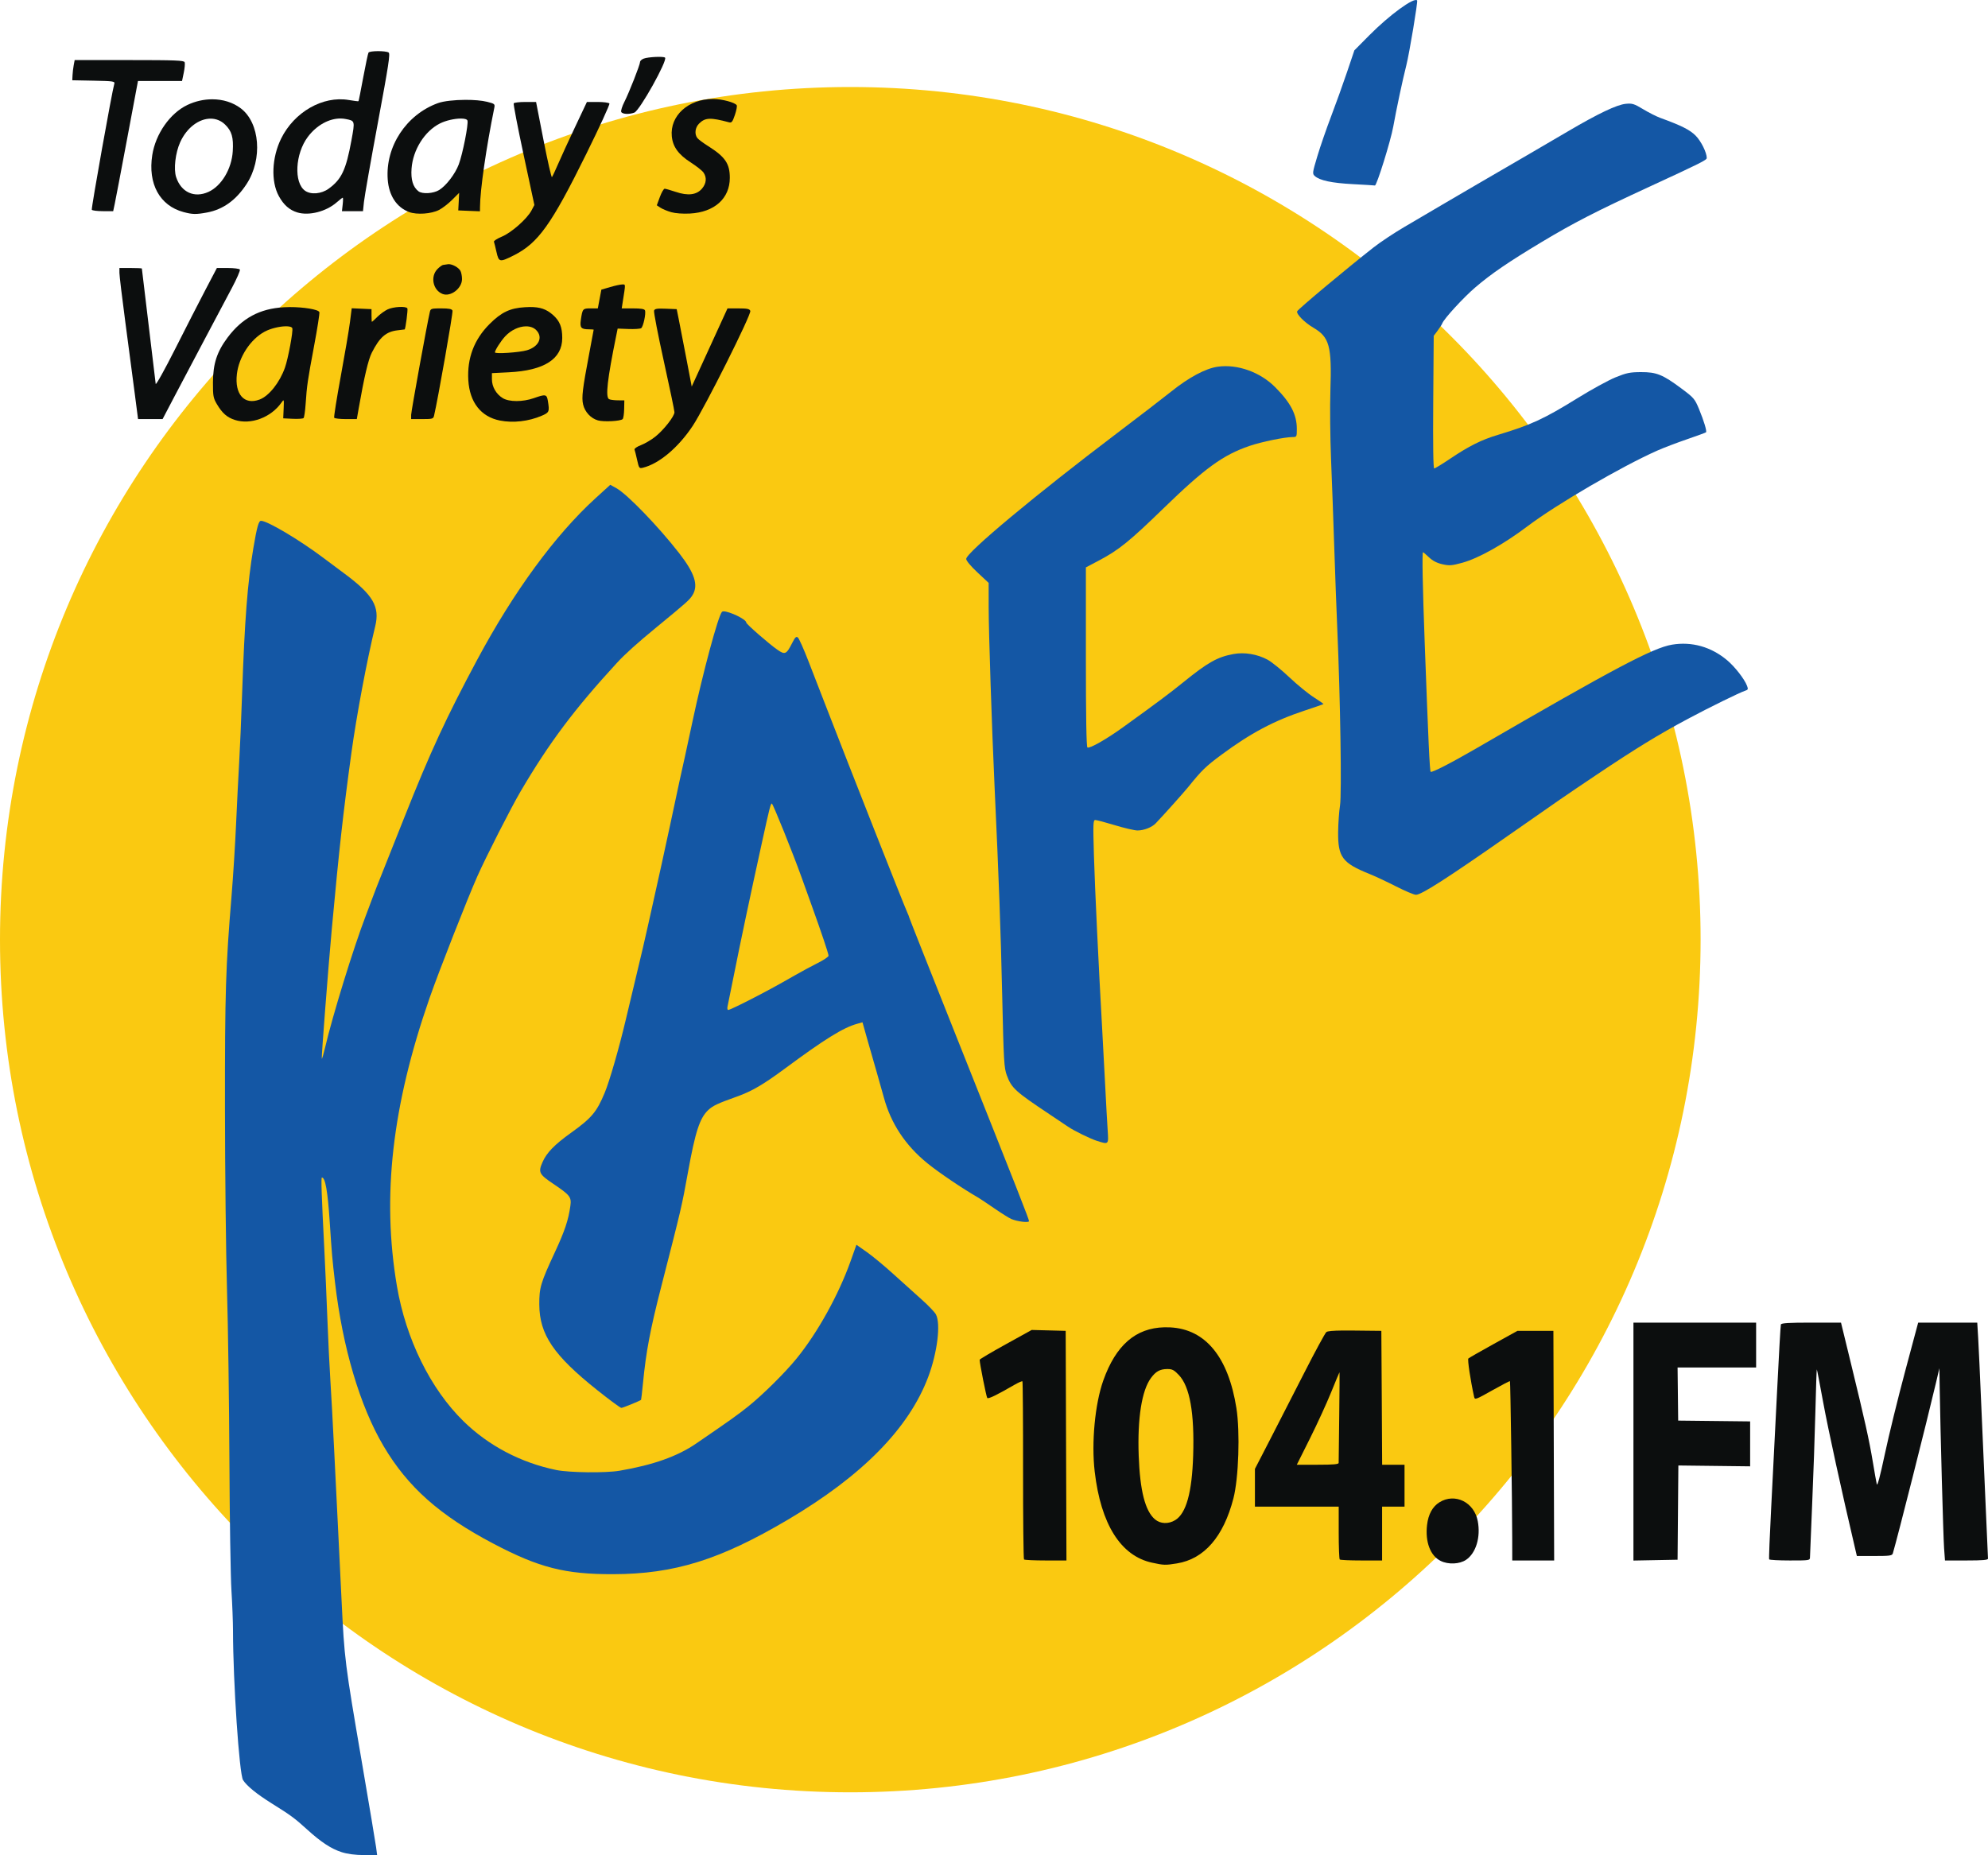 <?xml version="1.0" encoding="UTF-8" standalone="no"?> <svg xmlns:dc="http://purl.org/dc/elements/1.1/" xmlns:cc="http://creativecommons.org/ns#" xmlns:rdf="http://www.w3.org/1999/02/22-rdf-syntax-ns#" xmlns:svg="http://www.w3.org/2000/svg" xmlns="http://www.w3.org/2000/svg" xmlns:sodipodi="http://sodipodi.sourceforge.net/DTD/sodipodi-0.dtd" xmlns:inkscape="http://www.inkscape.org/namespaces/inkscape" id="svg2985" version="1.1" inkscape:version="0.48.5 r10040" width="1328.812" height="1240.159" sodipodi:docname="KAFE_104.1.jpg"><defs id="defs2989"></defs><g id="g3542" transform="translate(2.1220044e-5,0)"><path inkscape:connector-curvature="0" id="path3006" d="m 1136.706,628.155 c 0,314.796 -254.46,569.989 -568.353,569.989 C 254.46,1198.145 -2.1220044e-5,942.952 -2.1220044e-5,628.155 -2.1220044e-5,313.359 254.46,58.166 568.353,58.166 c 313.893,0 568.353,255.193 568.353,569.989 z" style="fill:#fac911;fill-opacity:1;fill-rule:evenodd;stroke:none"></path><g id="g3535"><path style="fill:#1457a5" d="m 228.477,1238.185 c -7.074,-2.26 -13.827,-6.683 -23.203,-15.2 -8.365,-7.598 -10.846,-9.426 -23.577,-17.375 -10.048,-6.274 -16.686,-11.672 -19.236,-15.643 -2.524,-3.931 -6.675,-65.602 -6.718,-99.807 -0.007,-5.775 -0.48,-17.925 -1.051,-27 -0.571,-9.075 -1.179,-48 -1.352,-86.5 -0.173,-38.5 -0.898,-90.025 -1.61,-114.5 -0.713,-24.475 -1.321,-78.925 -1.353,-121 -0.058,-78.282 0.441,-94.372 4.414,-142.5 1.044,-12.65 2.391,-34.025 2.991,-47.5 0.601,-13.475 1.527,-31.925 2.059,-41 0.532,-9.075 1.42,-29.775 1.973,-46 1.688,-49.476 3.636,-74.734 7.543,-97.803 2.404,-14.195 3.529,-18.197 5.115,-18.197 4.242,0 25.599,12.688 41.639,24.737 3.488,2.62 9.911,7.415 14.275,10.655 18.995,14.106 23.605,22.037 20.408,35.108 -5.517,22.557 -12.493,59.698 -15.965,85 -5.406,39.402 -8.164,64.185 -13.018,117 -2.369,25.772 -7.081,86.743 -6.732,87.093 0.209,0.209 1.193,-3.101 2.185,-7.356 4.956,-21.257 18.976,-66.703 27.221,-88.237 1.369,-3.575 3.398,-8.975 4.509,-12 1.111,-3.025 2.397,-6.4 2.858,-7.5 0.461,-1.1 8.77,-21.973 18.466,-46.384 17.315,-43.595 27.904,-66.507 48.583,-105.116 24.487,-45.719 52.187,-83.54 79.214,-108.156 l 9.795,-8.921 4.127,2.289 c 7.192,3.988 28.051,25.583 41.86,43.336 10.479,13.473 13.047,21.458 9.021,28.059 -1.975,3.239 -3.564,4.659 -24.098,21.532 -13.018,10.697 -21.031,17.913 -26.5,23.861 -28.486,30.982 -45.228,53.333 -64.42,86 -6.257,10.65 -23.098,43.709 -28.782,56.5 -6.676,15.022 -25.873,63.929 -31.991,81.5 -25.106,72.11 -31.977,132.673 -21.841,192.5 6.005,35.443 22.399,68.757 44.484,90.397 16.714,16.378 38.294,27.734 61.985,32.62 8.745,1.803 33.041,2.087 42.351,0.495 22.522,-3.853 38.657,-9.581 51.213,-18.18 22.969,-15.731 27.858,-19.215 34.807,-24.805 9.926,-7.985 24.581,-22.508 32.316,-32.026 14.138,-17.396 28.099,-42.591 36.167,-65.272 l 3.832,-10.772 6.982,4.904 c 3.84,2.697 11.863,9.345 17.827,14.772 5.965,5.428 14.453,13.074 18.862,16.992 4.409,3.918 8.671,8.371 9.47,9.896 3.322,6.34 0.939,25.596 -5.178,41.848 -12.919,34.322 -44.034,65.966 -93.763,95.356 -45.439,26.854 -75.816,36.332 -116.822,36.447 -32.067,0.09 -49.481,-4.344 -79.911,-20.347 -36.057,-18.963 -57.303,-37.83 -73.555,-65.319 -15.768,-26.671 -27.358,-65.782 -32.45,-109.505 -1.863,-15.997 -2.084,-18.534 -3.532,-40.505 -1.342,-20.372 -2.955,-29.495 -5.213,-29.495 -0.637,0 -0.246,11.546 1.641,48.5 0.562,11 1.471,31.7 2.019,46 0.549,14.3 1.445,32.75 1.992,41 0.547,8.25 1.674,28.95 2.506,46 0.832,17.05 1.944,39.482 2.472,49.849 0.528,10.367 1.664,33.542 2.525,51.5 1.875,39.091 2.176,41.493 13.495,107.651 4.893,28.6 9.205,54.362 9.582,57.25 l 0.685,5.25 -8.879,-0.054 c -5.781,-0.035 -10.918,-0.705 -14.723,-1.921 z" id="path3463" inkscape:connector-curvature="0"></path><path style="fill:#1457a5" d="m 483.781,408.688 c -0.563,-0.013 -0.969,0.094 -1.188,0.312 -2.506,2.506 -12.926,41.201 -19.688,73.156 -2.269,10.725 -4.534,21.3 -5.062,23.5 -0.998,4.157 -5.138,23.253 -10.062,46.5 -2.512,11.857 -8.105,37.315 -12.531,57 -0.804,3.575 -1.87,8.3 -2.344,10.5 -1.193,5.538 -4.478,19.651 -8.062,34.5 -1.66,6.875 -4.617,19.25 -6.562,27.5 -4.511,19.125 -10.867,41.135 -14.125,48.938 -5.357,12.833 -8.706,16.793 -22.5,26.688 -11.068,7.939 -16.218,13.242 -19,19.531 -3.017,6.82 -2.393,8.144 7.156,14.562 11.2,7.529 12.24,8.864 11.438,14.688 -1.301,9.436 -3.732,16.784 -10.344,31 -9.524,20.477 -10.518,23.753 -10.438,35.094 0.142,19.994 9.563,33.876 38.688,57.094 8.213,6.547 15.471,11.906 16.156,11.906 0.997,0 12.443,-4.666 13.188,-5.375 0.106,-0.101 0.697,-5.121 1.281,-11.156 2.037,-21.03 4.793,-35.62 12.062,-63.969 13.748,-53.612 13.831,-53.986 18,-77 4.936,-27.245 7.873,-36.278 13.625,-41.656 3.082,-2.882 6.36,-4.403 19.25,-9 9.802,-3.496 17.553,-8.03 31.906,-18.656 26.592,-19.687 38.988,-27.373 48.281,-29.938 l 3.594,-1 3.562,12.625 c 1.959,6.944 4.695,16.45 6.062,21.125 1.367,4.675 3.462,12.1 4.656,16.5 4.726,17.414 14.421,32.081 29.125,44 7.788,6.313 23.471,16.901 34.062,23 0.955,0.55 5.721,3.737 10.562,7.062 4.842,3.326 9.965,6.539 11.406,7.156 4.063,1.74 11.875,2.682 11.875,1.438 0,-1.258 -6.903,-18.823 -48.594,-123.469 C 621.952,649.502 607.812,613.8 607.812,613.5 c 0,-0.3 -0.65,-1.954 -1.438,-3.688 -2.452,-5.397 -37.54,-94.383 -54.875,-139.156 -2.981,-7.7 -7.989,-20.612 -11.125,-28.688 -3.136,-8.076 -6.305,-15.184 -7.062,-15.812 -1.106,-0.918 -1.853,-0.178 -3.844,3.75 -3.825,7.548 -4.764,7.958 -9.844,4.438 -5.557,-3.852 -20.812,-17.158 -20.812,-18.156 0,-2.211 -11.088,-7.407 -15.031,-7.5 z m 32.125,128.469 c 0.726,0 14.26,33.602 19.938,49.5 0.982,2.75 3.891,10.85 6.469,18 6.722,18.646 11.484,32.818 11.5,34.25 0.008,0.681 -3.263,2.873 -7.25,4.875 -3.987,2.002 -10.625,5.574 -14.75,7.938 -13.051,7.477 -20.156,11.331 -32.219,17.469 -6.454,3.284 -12.212,5.969 -12.781,5.969 -0.569,0 -0.81,-1.012 -0.531,-2.25 0.279,-1.238 2.081,-10.125 4,-19.75 5.07,-25.43 10.762,-52.286 19.031,-90 5.053,-23.047 5.794,-26 6.594,-26 z" id="path3443" inkscape:connector-curvature="0"></path><path style="fill:#1457a5" d="m 733.299,762.69 c -4.481,-1.417 -15.473,-6.8 -19.417,-9.51 -1.409,-0.968 -7.061,-4.759 -12.561,-8.426 -22.703,-15.135 -25.146,-17.36 -28.293,-25.772 -1.903,-5.086 -2.135,-9.059 -3.15,-53.907 -0.994,-43.919 -2.203,-77.023 -5.076,-138.916 -1.844,-39.728 -3.942,-103.358 -3.958,-120 l -0.015,-16.5 -7.504,-7.019 c -4.466,-4.177 -7.502,-7.821 -7.5,-9 0.01,-4.206 46.151,-42.668 100.995,-84.188 14.575,-11.034 30.775,-23.492 36,-27.683 11.835,-9.495 23.053,-15.486 31.134,-16.629 13.148,-1.858 28.369,3.573 38.427,13.712 10.39,10.473 14.438,18.306 14.438,27.933 0,5.195 -0.091,5.374 -2.75,5.377 -5.381,0.006 -20.876,3.192 -28.931,5.948 -17.721,6.064 -29.758,14.816 -57.69,41.947 -22.405,21.763 -29.762,27.708 -42.785,34.575 l -8.844,4.663 0,59.873 c 0,39.926 0.343,60.085 1.028,60.508 1.452,0.898 12.616,-5.446 23.886,-13.572 22.591,-16.29 31.087,-22.633 40.062,-29.906 16.564,-13.425 22.884,-16.987 33.675,-18.982 7.312,-1.352 15.945,0.079 22.785,3.776 2.715,1.467 9.285,6.781 14.601,11.808 5.316,5.027 12.679,11.044 16.362,13.369 3.683,2.326 6.562,4.353 6.399,4.506 -0.163,0.152 -5.791,2.095 -12.506,4.318 -20.606,6.821 -36.151,15.08 -55.829,29.66 -10.339,7.661 -13.022,10.27 -21.99,21.388 -3.044,3.774 -16.149,18.412 -21.809,24.361 -2.525,2.654 -7.892,4.756 -12.141,4.756 -1.949,0 -8.739,-1.575 -15.09,-3.5 -6.351,-1.925 -12.266,-3.5 -13.144,-3.5 -1.438,0 -1.528,2.372 -0.903,23.75 0.635,21.732 3.099,73.523 5.578,117.25 0.546,9.625 1.444,26.5 1.997,37.5 0.553,11 1.272,23.938 1.599,28.75 0.668,9.858 0.764,9.76 -7.079,7.281 z" id="path3439" inkscape:connector-curvature="0"></path><path style="fill:#1457a5" d="m 933.211,592.587 c -5.989,-3.065 -14.076,-6.855 -17.971,-8.422 -18,-7.244 -20.986,-11.263 -20.806,-28.005 0.062,-5.775 0.629,-13.764 1.26,-17.754 1.2,-7.59 0.213,-70.997 -1.84,-118.246 -0.538,-12.375 -1.447,-36.9 -2.02,-54.5 -0.573,-17.6 -1.533,-43.925 -2.132,-58.5 -0.599,-14.575 -0.799,-35.275 -0.443,-46 0.992,-29.923 -0.593,-35.764 -11.437,-42.129 -5.874,-3.448 -11.473,-9.133 -10.773,-10.937 0.544,-1.4 33.608,-29.041 51.153,-42.761 4.45,-3.48 13.497,-9.501 20.105,-13.381 6.608,-3.88 18.315,-10.764 26.015,-15.297 7.7,-4.534 18.275,-10.719 23.5,-13.746 19.694,-11.408 46.017,-26.752 60.442,-35.234 20.077,-11.806 32.488,-17.705 38.452,-18.278 4.305,-0.414 5.582,-0.016 11.608,3.619 3.724,2.246 8.847,4.842 11.385,5.768 14.245,5.202 19.759,7.969 23.663,11.873 3.628,3.629 7.451,11.31 7.451,14.974 0,1.346 -3.83,3.263 -38.5,19.266 -35.757,16.505 -50.402,24.031 -72,36.999 -22.106,13.273 -33.518,21.075 -44.222,30.234 -7.891,6.752 -20.881,20.9 -22.064,24.031 -0.312,0.825 -1.725,3.039 -3.14,4.921 l -2.574,3.421 -0.331,44.329 c -0.214,28.665 0.017,44.329 0.654,44.329 0.542,0 5.374,-2.955 10.738,-6.567 12.584,-8.472 20.849,-12.59 31.964,-15.924 21.886,-6.565 30.641,-10.604 52.975,-24.437 9.35,-5.791 20.825,-12.084 25.5,-13.983 7.337,-2.981 9.663,-3.459 17,-3.49 10.418,-0.044 14.54,1.624 27.072,10.955 8.297,6.178 8.942,6.932 11.757,13.741 3.294,7.969 5.36,14.85 4.666,15.543 -0.248,0.248 -5.973,2.345 -12.723,4.661 -6.75,2.316 -15.648,5.707 -19.773,7.535 -23.891,10.589 -67.354,35.914 -86.687,50.51 -16.009,12.087 -32.906,21.553 -43.761,24.516 -6.998,1.91 -8.582,2.028 -13.256,0.982 -3.62,-0.81 -6.464,-2.278 -8.942,-4.615 -1.998,-1.885 -3.796,-3.427 -3.994,-3.427 -0.716,0 -0.3,22.291 1.148,61.5 2.405,65.091 3.311,84.652 3.95,85.291 0.746,0.746 13.819,-5.982 31.042,-15.973 91.586,-53.134 117.529,-66.88 130.25,-69.011 13.255,-2.221 26.197,1.43 36.859,10.396 5.237,4.404 11.599,12.581 13.329,17.133 0.836,2.199 0.663,2.654 -1.233,3.249 -3.48,1.091 -23.968,11.148 -38.205,18.754 -19.827,10.592 -34.996,19.883 -61.5,37.666 -21.254,14.261 -23.79,16.007 -59,40.625 -40.733,28.479 -57.712,39.37 -61.378,39.37 -1.288,0 -7.243,-2.508 -13.232,-5.573 z" id="path3437" inkscape:connector-curvature="0"></path><path style="fill:#1457a5" d="m 904.321,123.102 c -14.148,-0.746 -22.206,-2.461 -25.479,-5.424 -1.713,-1.55 -1.64,-2.123 1.707,-13.287 1.923,-6.417 6.073,-18.431 9.222,-26.699 3.149,-8.268 7.928,-21.558 10.619,-29.533 l 4.894,-14.5 L 915.303,23.555 C 928.79,9.951 945.235,-2.031 947.233,0.29 947.822,0.973 942.058,35.572 940.009,43.66 c -2.5,9.865 -6.575,28.997 -8.734,41 -1.715,9.535 -11.088,39.611 -12.261,39.34 -0.381,-0.088 -6.993,-0.492 -14.693,-0.898 z" id="path3397" inkscape:connector-curvature="0"></path></g><g id="g3386"><path style="fill:#0c0e0e" d="m 778.344,887.281 c -19.246,0.427 -32.509,11.989 -40.875,35.531 -5.58,15.702 -8.015,41.554 -5.75,60.969 4.106,35.192 17.412,56.314 38.281,60.844 7.937,1.723 8.895,1.764 16.688,0.5 18.226,-2.958 31.114,-17.812 37.75,-43.469 3.509,-13.567 4.529,-44.378 2,-60.344 -5.405,-34.128 -20.612,-52.733 -44.156,-53.969 -1.337,-0.07 -2.654,-0.091 -3.938,-0.062 z m 1.875,27.906 c 3.277,-0.03 4.525,0.612 7.719,3.969 7.375,7.753 10.499,25.339 9.594,53.875 -0.785,24.726 -4.657,38.679 -12,43.156 -4.508,2.748 -9.866,2.558 -13.5,-0.5 -6.573,-5.531 -10.059,-19.125 -10.906,-42.625 -0.899,-24.95 2.044,-43.548 8.188,-51.875 3.26,-4.419 6.016,-5.956 10.906,-6 z" id="path3353" inkscape:connector-curvature="0"></path><path style="fill:#0c0e0e" d="m 962.971,1043.463 c -6.916,-3.408 -10.44,-12.725 -9.102,-24.07 0.836,-7.094 3.681,-12.284 8.296,-15.137 10.363,-6.405 23.191,-0.095 25.597,12.589 2.031,10.707 -1.176,21.364 -7.78,25.851 -4.358,2.961 -11.87,3.3 -17.012,0.767 z" id="path3349" inkscape:connector-curvature="0"></path><path style="fill:#0c0e0e" d="m 684.474,1042.479 c -0.375,-0.374 -0.661,-27.211 -0.636,-59.636 0.025,-32.425 -0.171,-59.171 -0.434,-59.434 -0.263,-0.263 -2.639,0.77 -5.28,2.296 -12.056,6.965 -17.533,9.615 -18.226,8.818 -0.614,-0.706 -5.09,-23.218 -5.079,-25.545 0.002,-0.375 7.829,-5.01 17.394,-10.3 l 17.391,-9.618 11.359,0.3 11.359,0.3 0.256,76.75 0.256,76.75 -13.84,0 c -7.612,0 -14.146,-0.306 -14.521,-0.681 z" id="path3347" inkscape:connector-curvature="0"></path><path style="fill:#0c0e0e" d="m 897.594,889.438 c -6.878,0.066 -10.245,0.404 -11.031,1.031 -0.821,0.655 -7.466,12.887 -14.75,27.188 -7.284,14.3 -17.695,34.626 -23.125,45.156 l -9.875,19.125 0,12.625 0,12.594 28,0 28,0 0,17.344 c 0,9.533 0.321,17.634 0.688,18 0.367,0.367 6.892,0.656 14.5,0.656 l 13.812,0 0,-18 0,-18 7.5,0 7.5,0 0,-14 0,-14 -7.469,0 -7.5,0 -0.25,-44.75 -0.281,-44.75 -17.625,-0.188 c -3.099,-0.034 -5.801,-0.053 -8.094,-0.031 z m -2.281,27.938 c 0.144,-0.159 0.069,13.116 -0.156,29.5 -0.225,16.384 -0.396,30.344 -0.375,31.031 0.029,0.942 -3.411,1.25 -13.969,1.25 l -14,0 8.875,-17.75 c 4.874,-9.762 11.205,-23.6 14.094,-30.75 2.889,-7.15 5.387,-13.123 5.531,-13.281 z" id="path3345" inkscape:connector-curvature="0"></path><path style="fill:#0c0e0e" d="m 1010.798,1029.41 c -0.045,-25.888 -1.188,-105.75 -1.52,-106.104 -0.182,-0.195 -5.535,2.582 -11.895,6.171 -10.943,6.174 -11.59,6.408 -12.046,4.354 -2.41,-10.851 -4.542,-25.037 -3.861,-25.688 0.464,-0.444 8.037,-4.784 16.829,-9.645 l 15.984,-8.838 12.016,0 12.016,0 0.256,76.75 0.256,76.75 -14.006,0 -14.006,0 -0.024,-13.75 z" id="path3341" inkscape:connector-curvature="0"></path><path style="fill:#0c0e0e" d="m 1091.821,963.686 0,-79.527 41,0 41,0 0,15 0,15 -26.25,-7e-5 -26.25,-8e-5 0.202,17.75 0.202,17.75 24.049,0.268 24.048,0.268 0,15.017 0,15.017 -23.987,-0.285 -23.987,-0.285 -0.263,31.5 -0.263,31.5 -14.75,0.277 -14.75,0.277 0,-79.527 z" id="path3339" inkscape:connector-curvature="0"></path><path style="fill:#0c0e0e" d="m 1182.532,1042.41 c -0.224,-0.412 0.38,-15.825 1.343,-34.25 0.963,-18.425 2.728,-53.3 3.922,-77.5 1.194,-24.2 2.349,-44.562 2.566,-45.25 0.299,-0.945 5.253,-1.25 20.294,-1.25 l 19.899,0 6.64,27.25 c 9.253,37.976 12.22,51.328 14.61,65.75 1.139,6.875 2.336,13.625 2.66,15 0.389,1.654 2.216,-5.164 5.399,-20.149 2.646,-12.457 8.741,-37.32 13.544,-55.25 l 8.733,-32.601 19.743,0 19.743,0 0.619,10.25 c 0.34,5.638 1.297,26.45 2.127,46.25 0.83,19.8 2.165,50.4 2.968,68 0.803,17.6 1.464,32.562 1.469,33.25 0.01,0.943 -3.529,1.25 -14.373,1.25 l -14.382,0 -0.599,-8.25 c -0.548,-7.555 -2.471,-78.006 -2.94,-107.75 l -0.197,-12.5 -2.346,10 c -5.906,25.176 -25.673,103.334 -28.769,113.75 -0.457,1.538 -1.945,1.75 -12.281,1.75 l -11.761,0 -1.234,-5.25 c -8.803,-37.451 -18.001,-79.567 -21.238,-97.245 -2.215,-12.097 -4.147,-22.114 -4.292,-22.259 -0.145,-0.145 -0.577,12.453 -0.959,27.995 -0.382,15.542 -1.349,43.334 -2.148,61.759 -0.799,18.425 -1.457,34.513 -1.463,35.75 -0.01,2.221 -0.182,2.25 -13.451,2.25 -7.393,0 -13.624,-0.338 -13.849,-0.75 z" id="path3337" inkscape:connector-curvature="0"></path></g><g id="g3375"><path style="fill:#0c0e0e" d="m 425.868,307.474 c -0.716,-3.198 -1.498,-6.329 -1.739,-6.957 -0.243,-0.633 1.669,-1.947 4.286,-2.946 2.598,-0.992 6.886,-3.513 9.529,-5.602 5.642,-4.46 12.877,-13.672 12.88,-16.4 0.001,-1.05 -3.201,-16.411 -7.116,-34.136 -3.915,-17.725 -6.848,-32.932 -6.517,-33.794 0.485,-1.264 2.008,-1.51 7.866,-1.273 l 7.264,0.294 1.313,6.5 c 0.722,3.575 2.982,15.219 5.021,25.876 l 3.708,19.376 11.958,-26.126 11.958,-26.126 7.302,0 c 5.897,0 7.426,0.321 7.943,1.669 0.85,2.214 -30.498,64.801 -38.493,76.854 -9.648,14.543 -22.509,25.353 -33.286,27.979 -2.45,0.597 -2.64,0.342 -3.877,-5.187 z" id="path3135" inkscape:connector-curvature="0"></path><path style="fill:#0c0e0e" d="m 193.625,205.281 c -1.331,0.003 -2.655,0.053 -3.938,0.125 -16.011,0.896 -27.841,7.248 -37.531,20.188 -7.155,9.554 -9.765,17.528 -9.812,30.062 -0.034,9.062 0.219,10.422 2.625,14.5 3.566,6.044 6.784,8.869 12,10.562 10.615,3.447 24.145,-1.591 31.188,-11.625 1.667,-2.375 1.705,-2.309 1.438,4.062 l -0.281,6.5 6.406,0.312 c 3.519,0.166 6.75,-0.059 7.188,-0.5 0.438,-0.441 1.055,-4.638 1.375,-9.312 0.865,-12.623 1.292,-15.563 5.656,-38.875 2.2,-11.75 3.802,-21.92 3.531,-22.625 -0.7,-1.825 -10.524,-3.399 -19.844,-3.375 z M 190.75,218.125 c 2.449,-0.063 4.262,0.335 4.625,1.281 0.679,1.77 -2.793,20.386 -4.906,26.344 -3.554,10.023 -10.678,18.979 -16.969,21.344 -10.227,3.844 -16.73,-3.472 -15.156,-17.031 1.323,-11.398 8.969,-23.142 18.469,-28.312 3.963,-2.157 9.855,-3.52 13.938,-3.625 z" id="path3123" inkscape:connector-curvature="0"></path><path style="fill:#0c0e0e" d="m 354.062,205.25 c -1.004,0.007 -2.054,0.059 -3.188,0.125 -9.91,0.574 -15.71,3.309 -23.625,11.219 -10.341,10.333 -15.088,22.868 -14.219,37.531 0.879,14.831 8.44,24.492 21.125,27 8.852,1.75 19.157,0.559 27.906,-3.188 5.084,-2.177 5.331,-2.734 4.125,-10.031 -0.723,-4.375 -1.505,-4.518 -9.375,-1.75 -7.393,2.6 -16.49,2.597 -20.75,0 -4.409,-2.688 -7.245,-7.588 -7.25,-12.594 l 0,-4.125 11.25,-0.562 c 23.712,-1.17 35.75,-8.882 35.75,-22.938 0,-7.258 -1.669,-11.415 -6.25,-15.438 -4.376,-3.842 -8.475,-5.298 -15.5,-5.25 z m -2.594,12.906 c 2.731,-0.043 5.203,0.765 6.906,2.469 4.767,4.767 1.836,11.154 -6.188,13.531 -5.025,1.489 -21.38,2.566 -21.375,1.406 0.006,-1.429 4.001,-7.666 6.875,-10.75 3.926,-4.213 9.229,-6.585 13.781,-6.656 z" id="path3119" inkscape:connector-curvature="0"></path><path style="fill:#0c0e0e" d="m 399.69,281.036 c -4.791,-1.344 -8.815,-5.688 -9.95,-10.742 -1.05,-4.673 -0.38,-10.239 4.046,-33.634 1.665,-8.8 3.029,-16.113 3.031,-16.25 0.002,-0.138 -1.459,-0.257 -3.246,-0.265 -5.241,-0.025 -6.111,-1.092 -5.3,-6.502 1.094,-7.298 1.256,-7.483 6.543,-7.483 l 4.78,0 1.182,-6.265 1.182,-6.265 5.888,-1.735 c 3.238,-0.954 6.865,-1.735 8.059,-1.735 2.349,0 2.323,-0.947 0.328,11.75 l -0.668,4.25 7.521,0 c 5.332,0 7.669,0.387 8.031,1.329 0.775,2.021 -1.141,10.949 -2.552,11.892 -0.684,0.457 -4.499,0.707 -8.477,0.555 l -7.233,-0.275 -1.015,5 c -5.892,29.025 -7.211,40.645 -4.784,42.145 0.679,0.419 3.266,0.784 5.75,0.809 l 4.516,0.046 -0.121,5.821 c -0.066,3.201 -0.516,6.208 -1,6.681 -1.421,1.391 -12.566,1.981 -16.511,0.874 z" id="path3115" inkscape:connector-curvature="0"></path><path style="fill:#0c0e0e" d="m 89.977,262.41 c -1.265,-9.762 -4.067,-31.025 -6.226,-47.25 -2.159,-16.225 -3.926,-30.962 -3.927,-32.75 l -0.002,-3.25 7.5,0 c 4.125,0 7.5,0.151 7.5,0.335 0,0.348 8.792,73.69 9.243,77.108 0.143,1.084 5.932,-9.3 13.1,-23.5 7.064,-13.993 16.209,-31.855 20.324,-39.692 l 7.481,-14.25 7.367,0 c 4.052,0 7.653,0.462 8.001,1.026 0.349,0.564 -2.043,6.077 -5.315,12.25 -3.272,6.173 -11.559,21.799 -18.415,34.724 -6.856,12.925 -15.946,30.137 -20.2,38.25 l -7.734,14.75 -8.198,0 -8.198,0 -2.301,-17.75 z" id="path3113" inkscape:connector-curvature="0"></path><path style="fill:#0c0e0e" d="m 223.384,279.261 c -0.305,-0.494 1.673,-12.982 4.397,-27.75 2.724,-14.768 5.484,-31.033 6.133,-36.144 l 1.18,-9.293 6.614,0.293 6.614,0.293 0,4.251 c 0,2.338 0.128,4.251 0.283,4.25 0.156,-7.1e-4 1.774,-1.492 3.597,-3.315 1.822,-1.822 4.913,-4.072 6.868,-5 3.846,-1.825 12.264,-2.286 13.229,-0.724 0.468,0.757 -1.231,13.847 -1.829,14.1 -0.081,0.034 -2.172,0.293 -4.647,0.574 -7.774,0.884 -12.036,4.581 -17.333,15.034 -2.328,4.594 -5.063,16.23 -8.717,37.08 l -1.27,7.25 -7.281,0 c -4.004,0 -7.531,-0.404 -7.836,-0.899 z" id="path3111" inkscape:connector-curvature="0"></path><path id="path3109" d="m 299.75,176.594 c -0.172,0.007 -0.344,0.033 -0.5,0.062 -1.057,0.198 -2.419,0.395 -3.031,0.438 -0.613,0.042 -2.3,1.238 -3.75,2.688 -4.975,4.975 -3.144,14.187 3.344,16.719 5.404,2.109 13,-3.708 13,-9.938 0,-1.952 -0.465,-4.411 -1.031,-5.469 -1.231,-2.301 -5.45,-4.605 -8.031,-4.5 z m -7.031,29.562 c -4.443,0.063 -4.951,0.439 -5.375,2.25 -1.858,7.936 -12.531,66.637 -12.531,68.938 l 0,2.812 7.406,0 c 6.841,0 7.413,-0.168 7.906,-2.25 2.548,-10.752 12.797,-69.038 12.344,-70.219 -0.446,-1.162 -2.24,-1.531 -7.594,-1.531 -0.806,0 -1.522,-0.009 -2.156,0 z" style="fill:#0c0e0e" inkscape:connector-curvature="0"></path></g><g id="g3366"><path style="fill:#0c0e0e" d="m 331.853,168.41 c -0.708,-3.163 -1.468,-6.224 -1.691,-6.803 -0.222,-0.579 2.138,-2.107 5.245,-3.394 6.423,-2.662 16.854,-11.863 19.849,-17.507 l 1.935,-3.647 -7.192,-33.533 c -3.956,-18.443 -6.937,-33.945 -6.626,-34.449 0.311,-0.504 3.802,-0.912 7.757,-0.908 l 7.191,0.007 4.968,25.475 c 2.732,14.011 5.269,25.145 5.636,24.743 0.368,-0.403 2.216,-4.332 4.107,-8.732 1.891,-4.4 7.001,-15.537 11.355,-24.75 l 7.916,-16.75 7.199,0 c 3.96,0 7.49,0.471 7.846,1.046 0.355,0.575 -6.618,15.763 -15.497,33.75 -23.317,47.237 -32.117,59.549 -48.415,67.743 -9.461,4.756 -10.033,4.643 -11.584,-2.289 z" id="path3097" inkscape:connector-curvature="0"></path><path style="fill:#0c0e0e" d="m 141.812,66.375 c -5.514,0.014 -11.235,1.255 -16.594,3.812 -11.587,5.53 -21.216,19.302 -23.438,33.469 -3.013,19.214 4.98,33.823 20.844,38.094 5.969,1.607 8.432,1.66 15.719,0.312 10.746,-1.987 19.474,-8.264 26.531,-19.125 C 175.622,106.399 173.762,82.203 161,72.469 155.678,68.41 148.902,66.357 141.812,66.375 z m -0.938,12.938 c 3.47,0.029 6.819,1.278 9.562,3.938 4.498,4.359 5.707,8.599 5.156,17.781 -0.711,11.844 -7.519,23.283 -16.25,27.25 -9.426,4.282 -18.256,0.27 -21.594,-9.844 -1.773,-5.372 -0.541,-16.157 2.656,-23.281 4.501,-10.03 12.834,-15.907 20.469,-15.844 z" id="path3095" inkscape:connector-curvature="0"></path><path style="fill:#0c0e0e" d="m 252.594,34.188 c -3.017,0.018 -5.896,0.346 -6.281,0.969 -0.343,0.554 -1.938,8.034 -3.531,16.625 -1.594,8.591 -2.998,15.743 -3.156,15.875 -0.159,0.132 -3.115,-0.234 -6.531,-0.812 -17.296,-2.93 -36.423,8.008 -45.188,25.812 -6.237,12.669 -6.893,28.581 -1.562,38.375 3.228,5.932 7.172,9.412 12.469,11 7.749,2.324 19.233,-0.613 26.188,-6.719 1.97,-1.729 3.821,-3.156 4.094,-3.156 0.272,0 0.248,2.025 -0.031,4.5 l -0.5,4.5 7.031,0 7.031,0 0.656,-6.25 c 0.357,-3.438 4.51,-27.109 9.25,-52.594 7.238,-38.912 8.411,-46.464 7.219,-47.219 -0.972,-0.615 -4.139,-0.924 -7.156,-0.906 z m -24.812,45.031 c 1.113,0.014 2.2,0.136 3.281,0.344 6.267,1.207 6.244,1.159 3.844,14.25 -3.626,19.774 -6.607,26.083 -15.25,32.344 -4.829,3.498 -11.813,4.111 -15.719,1.375 -7.66,-5.365 -6.661,-24.765 1.844,-36.062 5.842,-7.761 14.206,-12.347 22,-12.25 z" id="path3091" inkscape:connector-curvature="0"></path><path style="fill:#0c0e0e" d="m 311.031,66.75 c -7.141,0.028 -14.473,0.798 -18.312,2.188 -21.144,7.654 -35.163,28.951 -33.562,51 0.785,10.813 5.947,18.696 14.312,21.812 5.161,1.922 14.778,1.258 20,-1.406 2.256,-1.151 6.217,-4.217 8.781,-6.781 l 4.656,-4.656 -0.281,5.875 -0.312,5.875 7.25,0.312 7.25,0.281 0.031,-2.781 c 0.035,-11.281 4.162,-39.965 9.562,-66.438 0.504,-2.472 0.191,-2.719 -4.781,-3.969 -3.608,-0.906 -9.039,-1.334 -14.594,-1.312 z m -3.156,12.5 c 2.412,-0.019 4.205,0.381 4.562,1.312 0.823,2.144 -3.152,22.284 -5.781,29.312 -2.383,6.37 -8.403,14.238 -13.125,17.156 -3.854,2.382 -11.211,2.829 -13.812,0.844 -3.681,-2.809 -5.192,-7.779 -4.625,-15.281 0.944,-12.487 8.749,-24.884 18.906,-30.031 4.06,-2.057 9.855,-3.282 13.875,-3.312 z" id="path3087" inkscape:connector-curvature="0"></path><path style="fill:#0c0e0e" d="m 448.67,141.836 c -2.558,-0.725 -5.776,-2.054 -7.15,-2.955 l -2.499,-1.637 2.042,-5.542 c 1.123,-3.048 2.566,-5.542 3.206,-5.542 0.64,0 3.972,0.948 7.403,2.107 8.227,2.778 14.004,2.044 17.607,-2.238 2.916,-3.465 3.258,-7.403 0.931,-10.724 -0.886,-1.265 -4.697,-4.278 -8.468,-6.695 -8.255,-5.291 -12.026,-10.485 -12.699,-17.492 -1.323,-13.77 11.037,-24.957 27.575,-24.957 5.9,0 14.67,2.328 15.828,4.202 0.345,0.558 -0.209,3.473 -1.23,6.479 -1.571,4.621 -2.169,5.381 -3.876,4.925 -12.577,-3.363 -16.003,-3.211 -20.104,0.89 -2.625,2.625 -3.135,6.974 -1.128,9.61 0.672,0.883 3.921,3.306 7.218,5.385 11.413,7.195 14.496,11.71 14.496,21.235 0,13.803 -10.299,23.009 -26.696,23.863 -4.691,0.244 -9.659,-0.119 -12.456,-0.911 z" id="path3083" inkscape:connector-curvature="0"></path><path style="fill:#0c0e0e" d="m 61.363,140.228 c -0.485,-0.785 13.515,-79.151 15.058,-84.29 0.47,-1.565 -0.791,-1.748 -13.791,-2 l -14.309,-0.278 0.16,-3.361 c 0.088,-1.848 0.446,-4.886 0.795,-6.75 l 0.636,-3.389 36.486,0 c 30.822,0 36.572,0.223 37.038,1.439 0.304,0.791 0.033,3.941 -0.602,7 l -1.154,5.561 -14.726,0 -14.726,0 -7.271,38.75 c -3.999,21.312 -7.727,40.887 -8.284,43.5 l -1.014,4.75 -6.86,0 c -3.773,0 -7.119,-0.419 -7.436,-0.932 z" id="path3081" inkscape:connector-curvature="0"></path><path style="fill:#0c0e0e" d="m 415.222,74.761 c -0.295,-0.769 0.647,-3.735 2.094,-6.591 3.214,-6.342 10.505,-24.894 10.505,-26.729 0,-0.732 1.09,-1.746 2.422,-2.252 3.012,-1.145 13.319,-1.623 14.28,-0.661 1.808,1.808 -16.935,35.378 -20.517,36.747 -3.495,1.336 -8.18,1.062 -8.784,-0.514 z" id="path2997" inkscape:connector-curvature="0"></path></g></g></svg> 